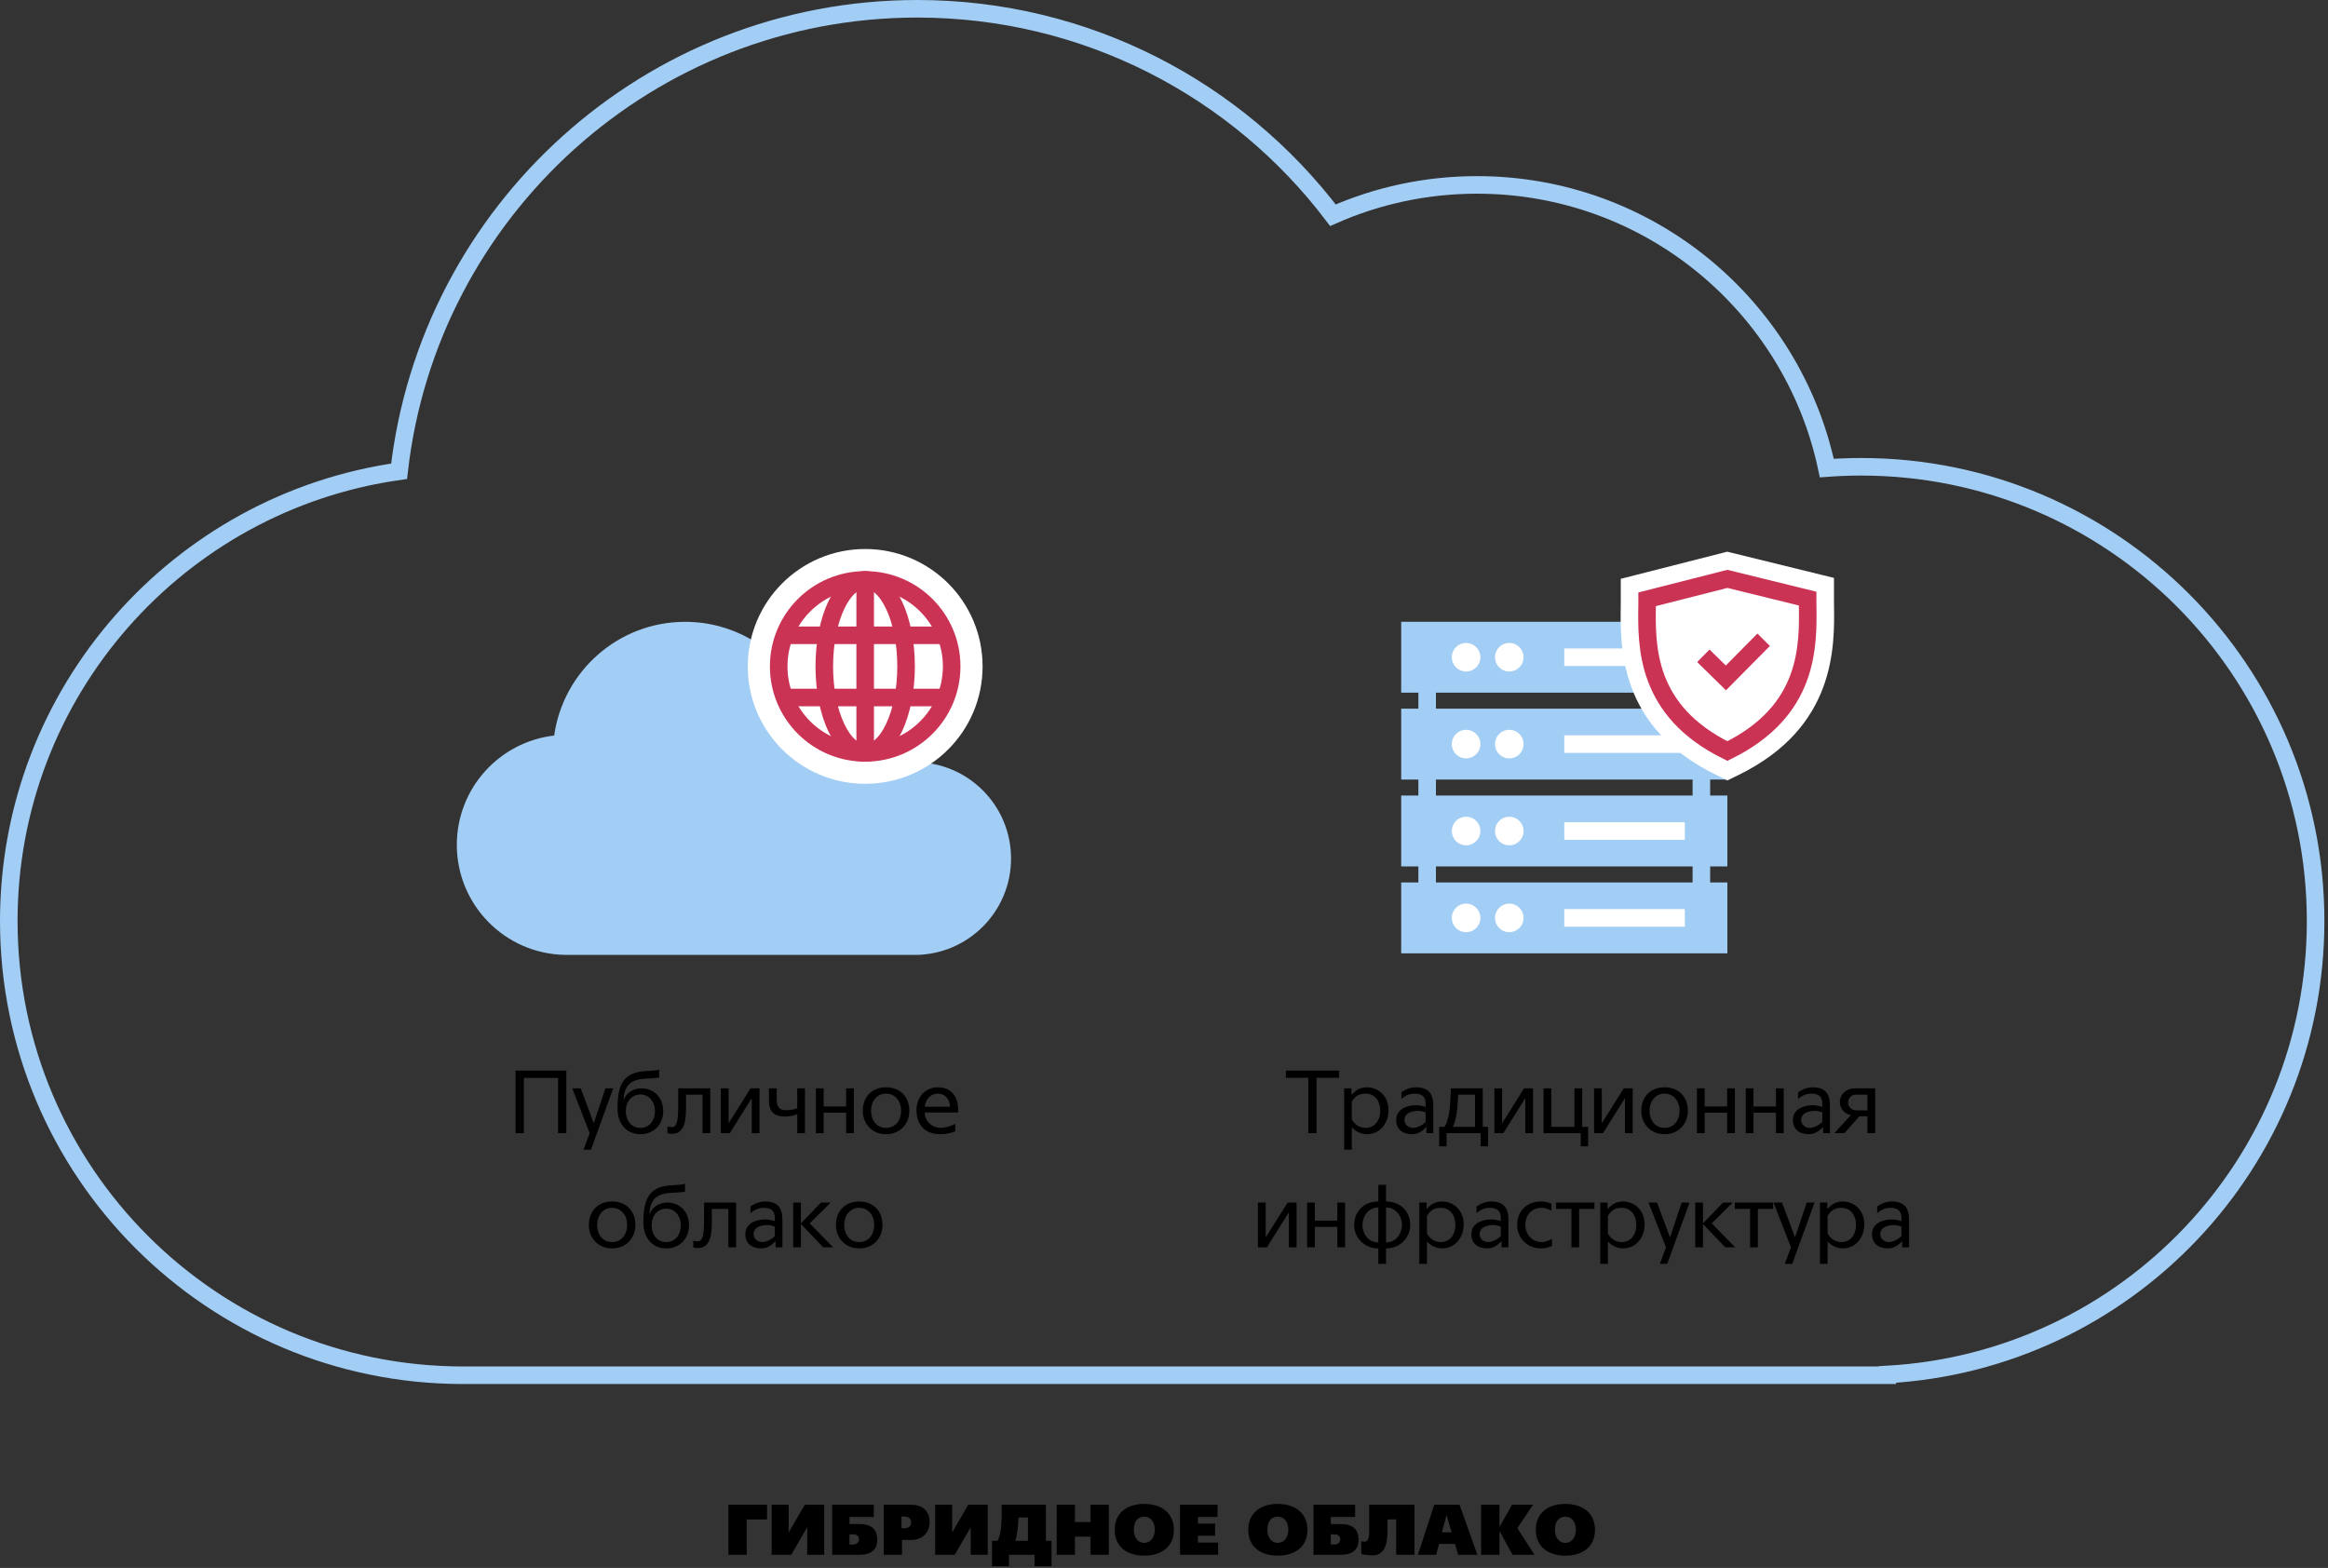 <svg width="530" height="357" fill="none" xmlns="http://www.w3.org/2000/svg"><rect width="100%" height="100%" fill="#333333" stroke="none"/><path d="M174.632 345.952v-3.344h-8.8V354h4.16v-8.048h4.64zM187.645 354v-11.392h-4.432l-3.616 6.24h-.048v-6.24h-3.872V354h4.464l3.584-6.192h.048V354h3.872zm12.07-3.392c0-2.864-1.856-3.6-4.048-3.6h-2.272v-1.616h5.536v-2.784h-9.472V354h6.128c2.304 0 4.128-.832 4.128-3.392zm-4.16-.112c0 .72-.576 1.168-1.424 1.168h-.736v-2.32h.768c.848 0 1.392.336 1.392 1.152zm16.086-4c0-2.688-1.92-3.888-4.144-3.888h-6.304V354h4.16v-3.376h2.144c2.304 0 4.144-1.52 4.144-4.128zm-4.208.064c0 .944-.592 1.392-1.52 1.392h-.672v-2.656h.656c.848 0 1.536.416 1.536 1.264zm17.431 7.44v-11.392h-4.432l-3.616 6.24h-.048v-6.24h-3.872V354h4.464l3.584-6.192h.048V354h3.872zm14.534 2.608v-5.792h-1.28v-8.208h-10.08c0 2 .16 6.432-.944 8.208h-1.248v5.792h3.856V354h5.824v2.608h3.872zm-5.376-5.792h-2.864c.352-1.104.624-2.88.672-4.752l.016-.56h2.176v5.312zM252.44 354v-11.392h-4.16v3.936h-3.552v-3.936h-4.16V354h4.16v-4.128h3.552V354h4.16zm14.809-5.696c0-3.776-2.8-5.888-6.752-5.888s-6.72 2.096-6.72 5.888c0 3.856 2.784 5.888 6.72 5.888s6.752-2.032 6.752-5.888zm-4.352 0c0 1.536-.784 2.976-2.4 2.976-1.536 0-2.368-1.312-2.368-2.976 0-1.808.8-2.976 2.384-2.976 1.568 0 2.384 1.312 2.384 2.976zM277.319 354v-2.784h-4.592v-1.552h3.904v-2.768h-3.904v-1.504h4.464v-2.784h-8.544V354h8.672zm20.336-5.696c0-3.776-2.8-5.888-6.752-5.888s-6.72 2.096-6.72 5.888c0 3.856 2.784 5.888 6.72 5.888s6.752-2.032 6.752-5.888zm-4.352 0c0 1.536-.784 2.976-2.4 2.976-1.536 0-2.368-1.312-2.368-2.976 0-1.808.8-2.976 2.384-2.976 1.568 0 2.384 1.312 2.384 2.976zm15.99 2.304c0-2.864-1.856-3.6-4.048-3.6h-2.272v-1.616h5.536v-2.784h-9.472V354h6.128c2.304 0 4.128-.832 4.128-3.392zm-4.16-.112c0 .72-.576 1.168-1.424 1.168h-.736v-2.32h.768c.848 0 1.392.336 1.392 1.152zM322.019 354v-11.392h-10.304v5.808c0 1.36-.08 2.592-1.088 2.592-.208 0-.544-.048-.72-.112v2.896c.496.16 1.472.336 2.624.336 2.48 0 3.344-2.304 3.344-5.232v-2.96h1.984V354h4.16zm14.327 0l-4.064-11.392h-5.76L322.81 354h4.16l.64-2.48h3.632l.72 2.48h4.384zm-5.872-5.12h-2.208l1.04-3.904h.032l1.136 3.904zm18.864 5.12l-3.888-6.064 3.552-5.328h-4.768l-2.832 5.024h-.032v-5.024h-4.176V354h4.176v-5.392h.032l2.944 5.392h4.992zm13.786-5.696c0-3.776-2.8-5.888-6.752-5.888s-6.72 2.096-6.72 5.888c0 3.856 2.784 5.888 6.72 5.888s6.752-2.032 6.752-5.888zm-4.352 0c0 1.536-.784 2.976-2.4 2.976-1.536 0-2.368-1.312-2.368-2.976 0-1.808.8-2.976 2.384-2.976 1.568 0 2.384 1.312 2.384 2.976z" fill="#000"/><g clip-path="url(#clip0)"><path d="M527.18 209.7c0-57.12-46.3-103.42-103.43-103.42-2.64 0-5.26.1-7.85.29-7.8-36.83-40.48-64.47-79.64-64.47-11.67 0-22.76 2.47-32.8 6.9-21.69-28.55-56-47-94.62-47-61.03 0-111.3 46.05-117.98 105.3C40.64 114.39 2 157.53 2 209.7c0 57.12 46.3 103.42 103.42 103.42h324.24v-.17c54.38-3.06 97.52-48.11 97.52-103.25z" stroke="#A2CDF4" stroke-width="4" stroke-miterlimit="10"/><path d="M230.18 195.47c0-12.12-9.82-21.94-21.94-21.94-.25 0-.49.01-.73.02-4.53-9.99-14.35-17.08-25.9-17.66-5.3-8.59-14.8-14.31-25.63-14.31-15.2 0-27.76 11.26-29.81 25.89C113.69 168.9 104 179.5 104 192.36c0 13.69 10.98 24.81 24.61 25.05v.01h79.84c12.01-.12 21.73-9.9 21.73-21.95z" fill="#A2CDF4"/><path d="M196.97 178.46c14.763 0 26.73-11.967 26.73-26.73S211.733 125 196.97 125s-26.73 11.967-26.73 26.73 11.967 26.73 26.73 26.73z" fill="#fff"/><path d="M196.97 171.42c10.875 0 19.69-8.816 19.69-19.69 0-10.875-8.815-19.69-19.69-19.69-10.874 0-19.69 8.815-19.69 19.69 0 10.874 8.816 19.69 19.69 19.69z" stroke="#CB3355" stroke-width="4" stroke-miterlimit="10"/><path d="M196.97 171.42c5.142 0 9.31-8.816 9.31-19.69 0-10.875-4.168-19.69-9.31-19.69s-9.31 8.815-9.31 19.69c0 10.874 4.168 19.69 9.31 19.69zm0-39.38v39.39m18.62-26.78h-37.5m37.5 14.16h-37.5" stroke="#CB3355" stroke-width="4" stroke-miterlimit="10"/><path d="M127.055 258h1.88v-14.24h-11.56V258h1.88v-12.58h7.8V258zm7.198 0l-1.4 3.76h1.68l5.08-13.96h-1.78l-2.64 7.88h-.04l-2.94-7.88h-1.94l3.98 10.2zm16.736-5c0-2.98-1.96-5.2-5-5.2-2.04 0-3.54 1.3-3.94 2.56h-.08c.2-3.52 1.86-4.68 5.4-4.8.64-.02 2.16-.1 2.7-.24v-1.78c-.44.18-2.36.3-2.8.32-5.3.18-6.68 2.98-6.68 8.5 0 3.44 2 5.88 5.2 5.88s5.2-2.38 5.2-5.24zm-1.88 0c0 2.06-1.2 3.8-3.32 3.8s-3.32-1.74-3.32-3.8c0-2.18 1.34-3.8 3.32-3.8 1.98 0 3.32 1.62 3.32 3.8zm12.587 5v-10.2h-7.28v2.94c0 4.52-.22 5.88-1.5 5.88-.36 0-.82-.08-.96-.14v1.54c.2.06.68.14 1.06.14 2.98 0 3.16-3.42 3.16-6.02v-2.9h3.76V258h1.76zm11.213 0v-10.2h-2.04l-4.94 7.86h-.06v-7.86h-1.76V258h2.04l4.94-7.88h.06V258h1.76zm10.353 0v-10.2h-1.76v4.52c-.32.18-1.4.46-2.36.46-2.08 0-2.32-1.04-2.32-2.78v-2.2h-1.76v2.72c0 2.64 1.14 3.7 3.74 3.7.98 0 2.32-.34 2.7-.52v4.3h1.76zm11.13 0v-10.2h-1.76v4.12h-5.12v-4.12h-1.76V258h1.76v-4.66h5.12V258h1.76zm12.633-5.1c0-3.04-1.98-5.34-5.3-5.34s-5.3 2.3-5.3 5.34c0 2.9 2.04 5.34 5.3 5.34s5.3-2.44 5.3-5.34zm-1.88 0c0 2.1-1.22 3.9-3.42 3.9s-3.42-1.8-3.42-3.9c0-2.22 1.38-3.9 3.42-3.9s3.42 1.68 3.42 3.9zm12.987.4v-.66c0-2.9-1.48-5.08-4.6-5.08-2.82 0-4.88 2.16-4.88 5.2 0 3.26 1.84 5.48 5.42 5.48 1.52 0 2.64-.36 3.4-.64v-1.76c-.48.38-2.14.96-3.32.96-1.86 0-3.62-1.44-3.62-3.5h7.6zm-1.86-1.32h-5.74c.1-1.4 1.14-2.98 2.98-2.98 1.68 0 2.76 1.36 2.76 2.98zm-71.61 26.92c0-3.04-1.98-5.34-5.3-5.34s-5.3 2.3-5.3 5.34c0 2.9 2.04 5.34 5.3 5.34s5.3-2.44 5.3-5.34zm-1.88 0c0 2.1-1.22 3.9-3.42 3.9s-3.42-1.8-3.42-3.9c0-2.22 1.38-3.9 3.42-3.9s3.42 1.68 3.42 3.9zm14.086.1c0-2.98-1.96-5.2-5-5.2-2.04 0-3.54 1.3-3.94 2.56h-.08c.2-3.52 1.86-4.68 5.4-4.8.64-.02 2.16-.1 2.7-.24v-1.78c-.44.18-2.36.3-2.8.32-5.3.18-6.68 2.98-6.68 8.5 0 3.44 2 5.88 5.2 5.88s5.2-2.38 5.2-5.24zm-1.88 0c0 2.06-1.2 3.8-3.32 3.8s-3.32-1.74-3.32-3.8c0-2.18 1.34-3.8 3.32-3.8 1.98 0 3.32 1.62 3.32 3.8zm12.587 5v-10.2h-7.28v2.94c0 4.52-.22 5.88-1.5 5.88-.36 0-.82-.08-.96-.14v1.54c.2.06.68.14 1.06.14 2.98 0 3.16-3.42 3.16-6.02v-2.9h3.76V284h1.76zm10.553 0v-6.3c0-2.76-1.14-4.14-3.98-4.14-1.56 0-2.86.82-3.28 1.14v1.5c.66-.56 1.6-1.2 3.04-1.2 1.7 0 2.48.76 2.48 2.26v.78c-.3-.12-1.24-.4-2.22-.4-1.38 0-4.48.54-4.48 3.38 0 1.96 1.32 3.22 3.66 3.22 1.5 0 2.5-.94 3.18-1.62h.04V284h1.56zm-1.74-2.58c-.64.72-1.92 1.38-2.88 1.38-.92 0-1.94-.66-1.94-1.78 0-1.9 2.28-2.1 3.18-2.1.68 0 1.38.26 1.64.36v2.14zm5.949 2.58v-5.28h.04l5.04 5.28h2.26l-5.34-5.46 4.78-4.74h-2.2l-4.54 4.7h-.04v-4.7h-1.76V284h1.76zm18.575-5.1c0-3.04-1.98-5.34-5.3-5.34s-5.3 2.3-5.3 5.34c0 2.9 2.04 5.34 5.3 5.34s5.3-2.44 5.3-5.34zm-1.88 0c0 2.1-1.22 3.9-3.42 3.9s-3.42-1.8-3.42-3.9c0-2.22 1.38-3.9 3.42-3.9s3.42 1.68 3.42 3.9z" fill="#000"/><path d="M324.91 154.35v51.39m62.43-51.39v51.39" stroke="#A2CDF4" stroke-width="4" stroke-miterlimit="10"/><path d="M393.26 200.92H319v16.14h74.26v-16.14z" fill="#A2CDF4"/><path d="M333.78 212.24a3.25 3.25 0 100-6.5 3.25 3.25 0 000 6.5zm9.83 0a3.25 3.25 0 100-6.5 3.25 3.25 0 000 6.5z" fill="#fff"/><path d="M356.13 208.99h27.44" stroke="#fff" stroke-width="4" stroke-miterlimit="10"/><path d="M393.26 181.13H319v16.14h74.26v-16.14z" fill="#A2CDF4"/><path d="M333.78 192.46a3.25 3.25 0 100-6.5 3.25 3.25 0 000 6.5zm9.83 0a3.25 3.25 0 100-6.5 3.25 3.25 0 000 6.5z" fill="#fff"/><path d="M356.13 189.21h27.44" stroke="#fff" stroke-width="4" stroke-miterlimit="10"/><path d="M393.26 161.35H319v16.14h74.26v-16.14z" fill="#A2CDF4"/><path d="M333.78 172.67a3.25 3.25 0 100-6.5 3.25 3.25 0 000 6.5zm9.83 0a3.25 3.25 0 100-6.5 3.25 3.25 0 000 6.5z" fill="#fff"/><path d="M356.13 169.42h27.44" stroke="#fff" stroke-width="4" stroke-miterlimit="10"/><path d="M393.26 141.57H319v16.14h74.26v-16.14z" fill="#A2CDF4"/><path d="M333.78 152.89a3.25 3.25 0 100-6.5 3.25 3.25 0 000 6.5zm9.83 0a3.25 3.25 0 100-6.5 3.25 3.25 0 000 6.5z" fill="#fff"/><path d="M356.13 149.64h27.44" stroke="#fff" stroke-width="4" stroke-miterlimit="10"/><path d="M391.5 174.59c-20.97-10.3-20.67-27.7-20.51-37.05v-4.2l22.26-5.67 22.29 5.47v4.3c.16 9.36.46 26.85-20.51 37.15l-1.76.86-1.77-.86z" fill="#fff"/><path d="M393.25 129.74l20.28 4.98v2.73c.16 9.56.43 25.62-19.39 35.35l-.88.43-.88-.43c-19.83-9.74-19.56-25.69-19.39-35.22v-2.68l20.26-5.16zm-.02-4.13l-.97.25-20.26 5.16-3.01.77v5.76c-.17 9.8-.46 28 21.63 38.85l.88.43 1.76.86 1.76-.86.88-.43c22.08-10.84 21.8-29.13 21.63-38.98v-5.84l-3.05-.75-20.28-4.98-.97-.24z" fill="#fff"/><path d="M393.26 171c-18.61-9.14-18.44-23.76-18.27-33.39v-1.16l18.27-4.65 18.27 4.49v1.16c.17 9.8.34 24.42-18.27 33.55z" stroke="#CB3355" stroke-width="4" stroke-miterlimit="10"/><path d="M387.79 149.31l5.13 5.04 8.6-8.69" stroke="#CB3355" stroke-width="4" stroke-miterlimit="10"/><path d="M299.725 245.4h5.12v-1.64h-12.1v1.64h5.12V258h1.86v-12.6zm16.392 7.36c0-3.04-2.1-5.2-4.98-5.2-1.74 0-2.8 1-3.42 1.68h-.04v-1.44h-1.66v13.96h1.74v-5.08h.04c.68.82 2.02 1.56 3.36 1.56 3.02 0 4.96-2.46 4.96-5.48zm-1.88.1c0 2.22-1.24 3.94-3.34 3.94-1.58 0-2.6-.98-3.14-1.94v-4.04c.54-.8 1.2-1.82 3.14-1.82 2.14 0 3.34 1.76 3.34 3.86zm12.067 5.14v-6.3c0-2.76-1.14-4.14-3.98-4.14-1.56 0-2.86.82-3.28 1.14v1.5c.66-.56 1.6-1.2 3.04-1.2 1.7 0 2.48.76 2.48 2.26v.78c-.3-.12-1.24-.4-2.22-.4-1.38 0-4.48.54-4.48 3.38 0 1.96 1.32 3.22 3.66 3.22 1.5 0 2.5-.94 3.18-1.62h.04V258h1.56zm-1.74-2.58c-.64.72-1.92 1.38-2.88 1.38-.92 0-1.94-.66-1.94-1.78 0-1.9 2.28-2.1 3.18-2.1.68 0 1.38.26 1.64.36v2.14zm14.209 5.58v-4.44h-1.2v-8.76h-7.26l-.14 2.96c-.14 3.06-.76 5.1-1.32 5.8h-1.2V261h1.68v-3h7.76v3h1.68zm-2.96-4.44h-5.08c.58-.98 1.04-3.3 1.14-5.46l.08-1.86h3.86v7.32zm13.202 1.44v-10.2h-2.04l-4.94 7.86h-.06v-7.86h-1.76V258h2.04l4.94-7.88h.06V258h1.76zm12.533 3v-4.44h-1.34v-8.76h-1.76v8.76h-5.28v-8.76h-1.76V258h8.46v3h1.68zm10.162-3v-10.2h-2.04l-4.94 7.86h-.06v-7.86h-1.76V258h2.04l4.94-7.88h.06V258h1.76zm12.553-5.1c0-3.04-1.98-5.34-5.3-5.34s-5.3 2.3-5.3 5.34c0 2.9 2.04 5.34 5.3 5.34s5.3-2.44 5.3-5.34zm-1.88 0c0 2.1-1.22 3.9-3.42 3.9s-3.42-1.8-3.42-3.9c0-2.22 1.38-3.9 3.42-3.9s3.42 1.68 3.42 3.9zm12.587 5.1v-10.2h-1.76v4.12h-5.12v-4.12h-1.76V258h1.76v-4.66h5.12V258h1.76zm11.113 0v-10.2h-1.76v4.12h-5.12v-4.12h-1.76V258h1.76v-4.66h5.12V258h1.76zm10.533 0v-6.3c0-2.76-1.14-4.14-3.98-4.14-1.56 0-2.86.82-3.28 1.14v1.5c.66-.56 1.6-1.2 3.04-1.2 1.7 0 2.48.76 2.48 2.26v.78c-.3-.12-1.24-.4-2.22-.4-1.38 0-4.48.54-4.48 3.38 0 1.96 1.32 3.22 3.66 3.22 1.5 0 2.5-.94 3.18-1.62h.04V258h1.56zm-1.74-2.58c-.64.72-1.92 1.38-2.88 1.38-.92 0-1.94-.66-1.94-1.78 0-1.9 2.28-2.1 3.18-2.1.68 0 1.38.26 1.64.36v2.14zm10.27-2.6h-2.44c-1.06 0-1.96-.7-1.96-1.8 0-.88.66-1.78 1.72-1.78h2.68v3.58zm-3.76 1.04v.02l-3.78 4.12h2.3l3.4-3.84h1.84V258h1.76v-10.2h-4.64c-1.98 0-3.4 1.36-3.4 3.16 0 1.4 1.06 2.72 2.52 2.9zM295.187 284v-10.2h-2.04l-4.94 7.86h-.06v-7.86h-1.76V284h2.04l4.94-7.88h.06V284h1.76zm11.033 0v-10.2h-1.76v4.12h-5.12v-4.12h-1.76V284h1.76v-4.66h5.12V284h1.76zm14.833-5.1c0-3.02-2.16-5.34-5.5-5.34v-3.8h-1.76v3.8c-3.34 0-5.5 2.32-5.5 5.34 0 2.88 2.28 5.34 5.5 5.34v3.52h1.76v-3.52c3.22 0 5.5-2.46 5.5-5.34zm-1.88 0c0 1.9-1.26 3.98-3.62 3.98v-7.96c2.24 0 3.62 1.98 3.62 3.98zm-5.38 3.98c-2.36 0-3.62-2.08-3.62-3.98 0-2 1.38-3.98 3.62-3.98v7.96zm19.434-4.12c0-3.04-2.1-5.2-4.98-5.2-1.74 0-2.8 1-3.42 1.68h-.04v-1.44h-1.66v13.96h1.74v-5.08h.04c.68.82 2.02 1.56 3.36 1.56 3.02 0 4.96-2.46 4.96-5.48zm-1.88.1c0 2.22-1.24 3.94-3.34 3.94-1.58 0-2.6-.98-3.14-1.94v-4.04c.54-.8 1.2-1.82 3.14-1.82 2.14 0 3.34 1.76 3.34 3.86zm12.066 5.14v-6.3c0-2.76-1.14-4.14-3.98-4.14-1.56 0-2.86.82-3.28 1.14v1.5c.66-.56 1.6-1.2 3.04-1.2 1.7 0 2.48.76 2.48 2.26v.78c-.3-.12-1.24-.4-2.22-.4-1.38 0-4.48.54-4.48 3.38 0 1.96 1.32 3.22 3.66 3.22 1.5 0 2.5-.94 3.18-1.62h.04V284h1.56zm-1.74-2.58c-.64.72-1.92 1.38-2.88 1.38-.92 0-1.94-.66-1.94-1.78 0-1.9 2.28-2.1 3.18-2.1.68 0 1.38.26 1.64.36v2.14zm11.65 2.28v-1.64c-.62.36-1.42.74-2.28.74-2.42 0-3.78-1.98-3.78-3.9 0-2.14 1.36-3.9 3.72-3.9 1.02 0 1.5.34 2.22.64v-1.6c-.5-.2-1.46-.48-2.32-.48-3.24 0-5.48 2.12-5.48 5.34 0 2.9 2.22 5.34 5.44 5.34.74 0 1.68-.2 2.48-.54zm9.668-8.46v-1.44h-8.72v1.44h3.48V284h1.76v-8.76h3.48zm11.427 3.52c0-3.04-2.1-5.2-4.98-5.2-1.74 0-2.8 1-3.42 1.68h-.04v-1.44h-1.66v13.96h1.74v-5.08h.04c.68.82 2.02 1.56 3.36 1.56 3.02 0 4.96-2.46 4.96-5.48zm-1.88.1c0 2.22-1.24 3.94-3.34 3.94-1.58 0-2.6-.98-3.14-1.94v-4.04c.54-.8 1.2-1.82 3.14-1.82 2.14 0 3.34 1.76 3.34 3.86zm6.747 5.14l-1.4 3.76h1.68l5.08-13.96h-1.78l-2.64 7.88h-.04l-2.94-7.88h-1.94l3.98 10.2zm8.416 0v-5.28h.04l5.04 5.28h2.26l-5.34-5.46 4.78-4.74h-2.2l-4.54 4.7h-.04v-4.7h-1.76V284h1.76zm15.974-8.76v-1.44h-8.72v1.44h3.48V284h1.76v-8.76h3.48zm4.067 8.76l-1.4 3.76h1.68l5.08-13.96h-1.78l-2.64 7.88h-.04l-2.94-7.88h-1.94l3.98 10.2zm16.696-5.24c0-3.04-2.1-5.2-4.98-5.2-1.74 0-2.8 1-3.42 1.68h-.04v-1.44h-1.66v13.96h1.74v-5.08h.04c.68.82 2.02 1.56 3.36 1.56 3.02 0 4.96-2.46 4.96-5.48zm-1.88.1c0 2.22-1.24 3.94-3.34 3.94-1.58 0-2.6-.98-3.14-1.94v-4.04c.54-.8 1.2-1.82 3.14-1.82 2.14 0 3.34 1.76 3.34 3.86zm12.066 5.14v-6.3c0-2.76-1.14-4.14-3.98-4.14-1.56 0-2.86.82-3.28 1.14v1.5c.66-.56 1.6-1.2 3.04-1.2 1.7 0 2.48.76 2.48 2.26v.78c-.3-.12-1.24-.4-2.22-.4-1.38 0-4.48.54-4.48 3.38 0 1.96 1.32 3.22 3.66 3.22 1.5 0 2.5-.94 3.18-1.62h.04V284h1.56zm-1.74-2.58c-.64.72-1.92 1.38-2.88 1.38-.92 0-1.94-.66-1.94-1.78 0-1.9 2.28-2.1 3.18-2.1.68 0 1.38.26 1.64.36v2.14z" fill="#000"/></g><defs><clipPath id="clip0"><path fill="#fff" d="M0 0h529.18v315.13H0z"/></clipPath></defs></svg>